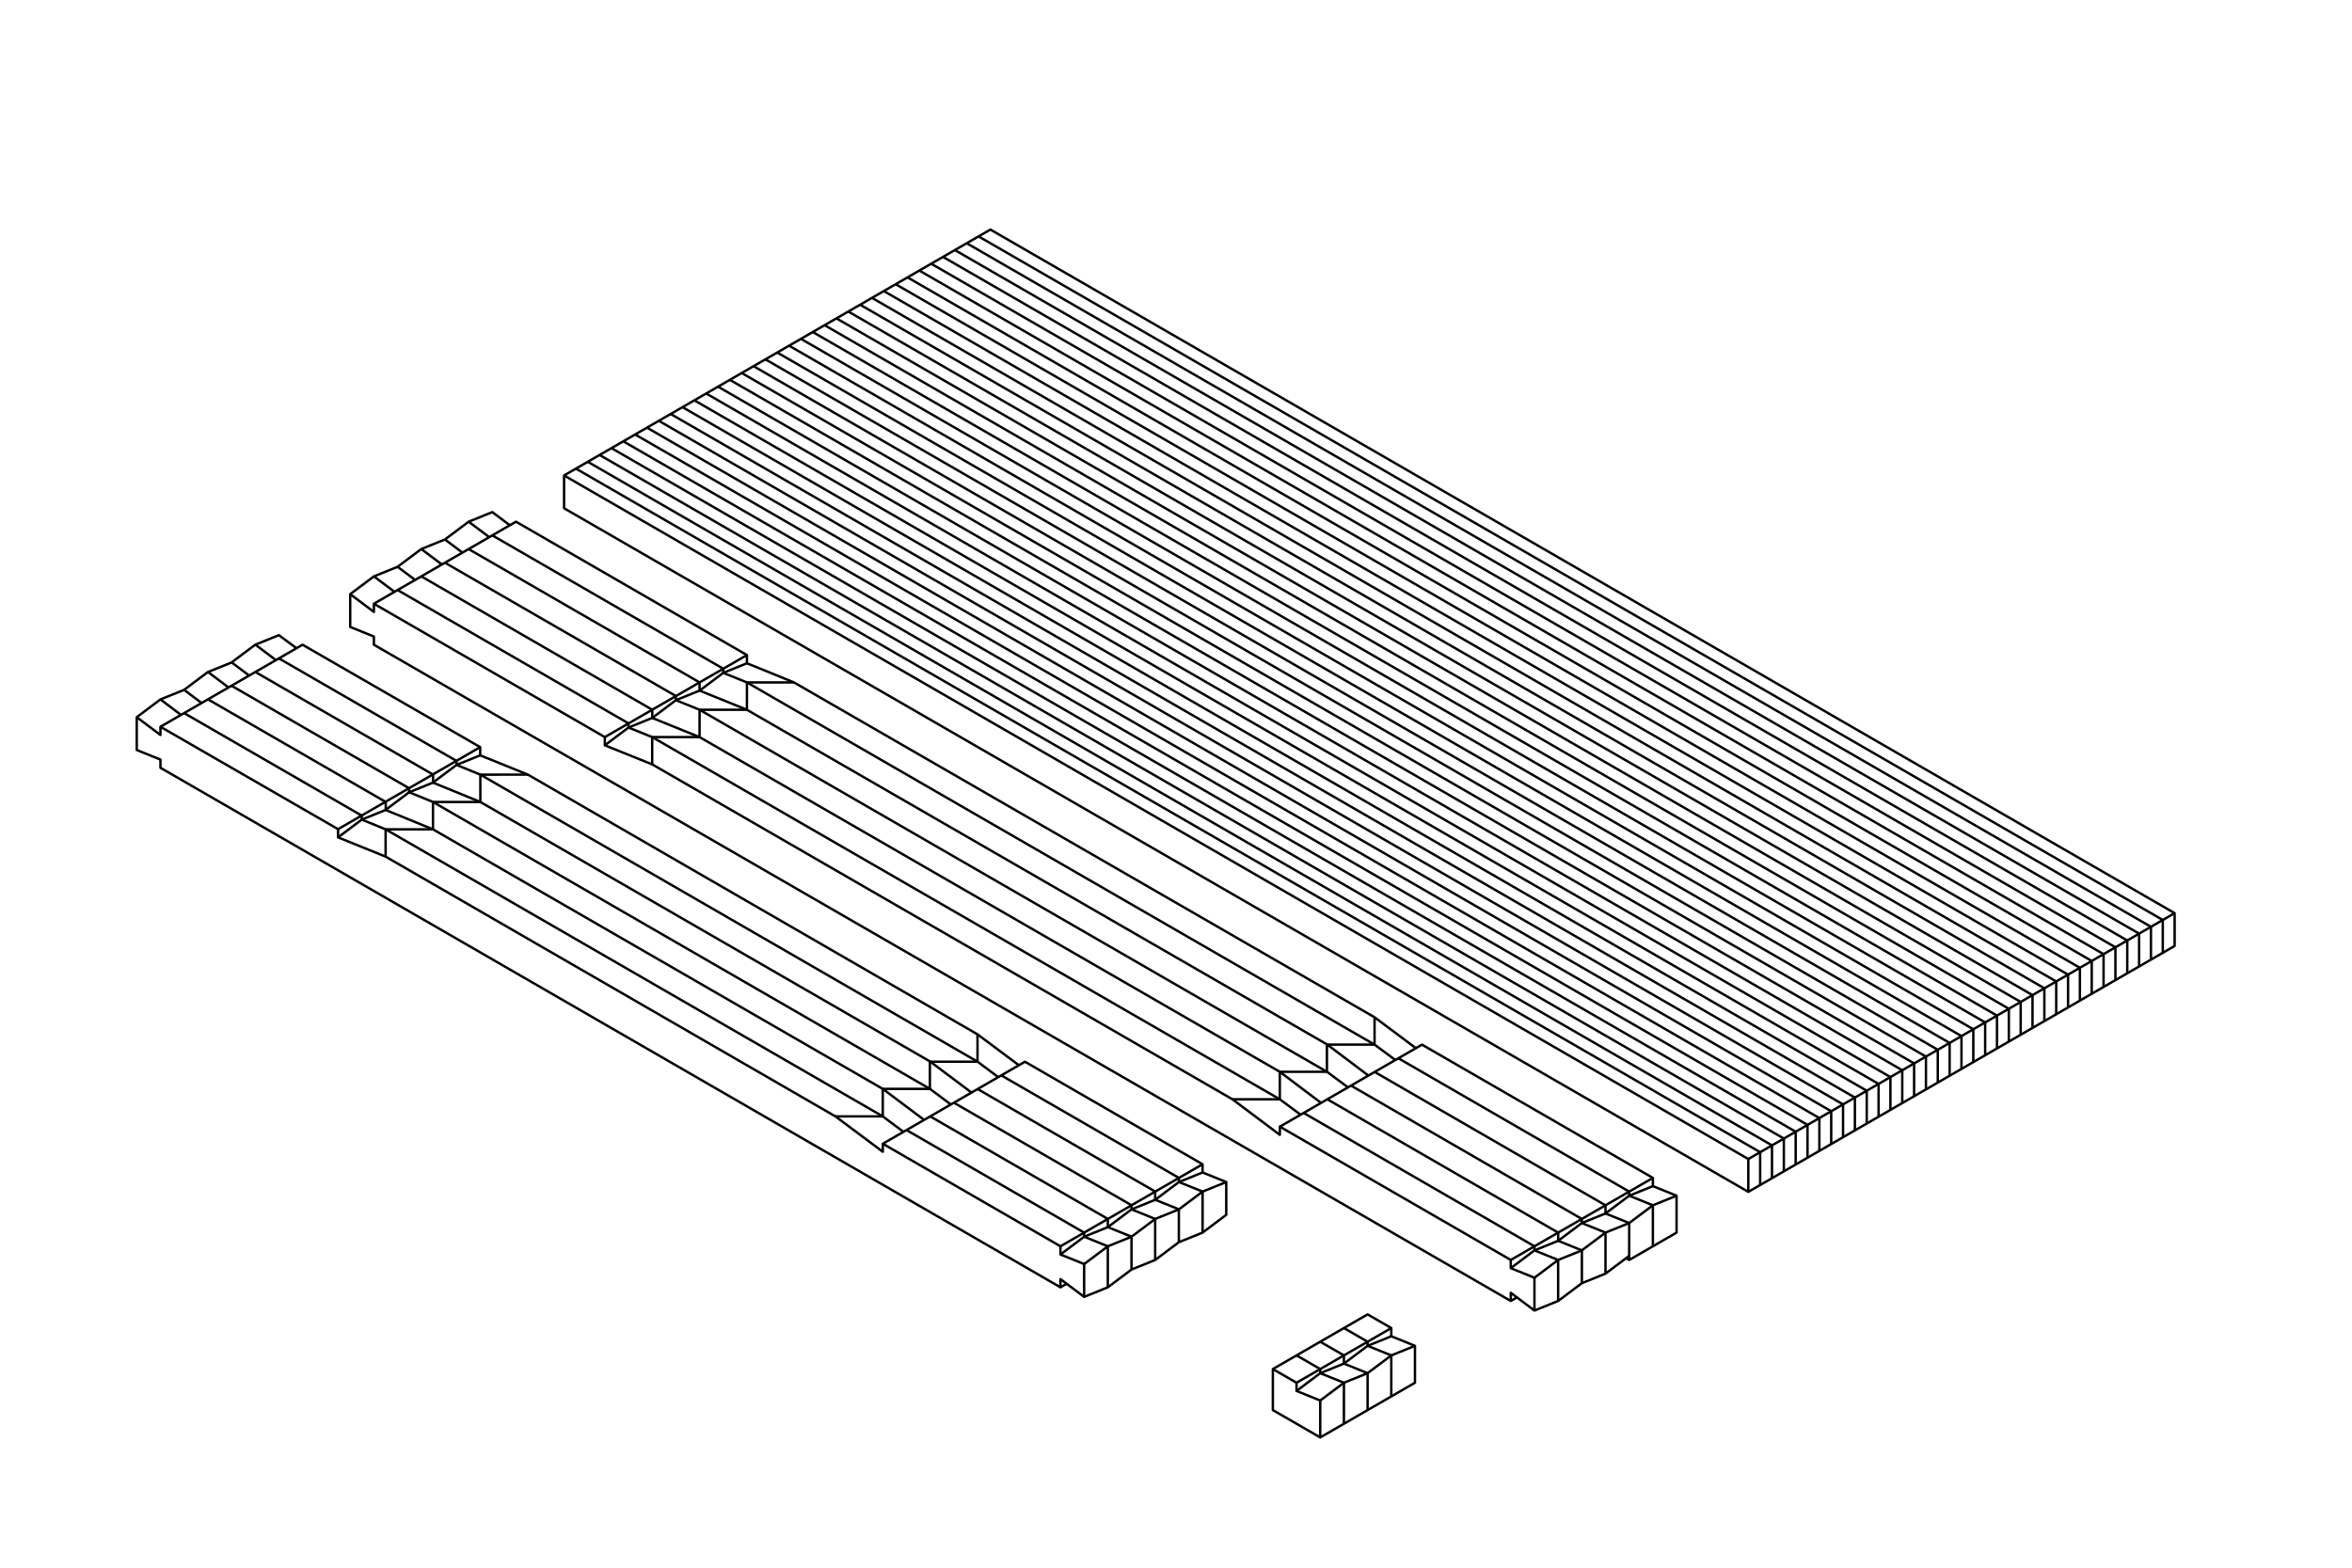 <?xml version="1.0" encoding="UTF-8" standalone="no"?>
<!-- Generator: Adobe Illustrator 17.0.0, SVG Export Plug-In . SVG Version: 6.00 Build 0)  -->

<svg
   xmlns:dc="http://purl.org/dc/elements/1.1/"
   xmlns:cc="http://creativecommons.org/ns#"
   xmlns:rdf="http://www.w3.org/1999/02/22-rdf-syntax-ns#"
   xmlns:svg="http://www.w3.org/2000/svg"
   xmlns="http://www.w3.org/2000/svg"
   xmlns:sodipodi="http://sodipodi.sourceforge.net/DTD/sodipodi-0.dtd"
   xmlns:inkscape="http://www.inkscape.org/namespaces/inkscape"
   version="1.1"
   id="Ebene_2_1_"
   x="0px"
   y="0px"
   width="258mm"
   height="172mm"
   viewBox="0 0 975.118 650.079"
   enable-background="new 0 0 997.143 736.781"
   xml:space="preserve"
   sodipodi:docname="Stapelbett_21.svg"
   inkscape:version="0.92.4 (5da689c313, 2019-01-14)"><defs
   id="defs349" /><sodipodi:namedview
   pagecolor="#ffffff"
   bordercolor="#666666"
   borderopacity="1"
   objecttolerance="10"
   gridtolerance="10"
   guidetolerance="10"
   inkscape:pageopacity="0"
   inkscape:pageshadow="2"
   inkscape:window-width="1920"
   inkscape:window-height="1163"
   id="namedview347"
   showgrid="false"
   units="mm"
   inkscape:zoom="0.32031227"
   inkscape:cx="31.839467"
   inkscape:cy="368.3905"
   inkscape:window-x="0"
   inkscape:window-y="0"
   inkscape:window-maximized="1"
   inkscape:current-layer="Ebene_2_1_" />
<line
   stroke-miterlimit="10"
   x1="405.696"
   y1="98.029"
   x2="896.671"
   y2="381.493"
   id="line2"
   style="fill:none;stroke:#000000;stroke-linejoin:round;stroke-miterlimit:10" />
<line
   stroke-miterlimit="10"
   x1="896.671"
   y1="381.493"
   x2="901.581"
   y2="378.66"
   id="line4"
   style="fill:none;stroke:#000000;stroke-linejoin:round;stroke-miterlimit:10" />
<line
   stroke-miterlimit="10"
   x1="896.671"
   y1="381.493"
   x2="896.671"
   y2="395.099"
   id="line6"
   style="fill:none;stroke:#000000;stroke-linejoin:round;stroke-miterlimit:10" />
<line
   stroke-miterlimit="10"
   x1="400.786"
   y1="100.861"
   x2="891.762"
   y2="384.325"
   id="line8"
   style="fill:none;stroke:#000000;stroke-linejoin:round;stroke-miterlimit:10" />
<line
   stroke-miterlimit="10"
   x1="891.762"
   y1="384.325"
   x2="896.671"
   y2="381.493"
   id="line10"
   style="fill:none;stroke:#000000;stroke-linejoin:round;stroke-miterlimit:10" />
<line
   stroke-miterlimit="10"
   x1="891.762"
   y1="384.325"
   x2="891.762"
   y2="397.931"
   id="line12"
   style="fill:none;stroke:#000000;stroke-linejoin:round;stroke-miterlimit:10" />
<line
   stroke-miterlimit="10"
   x1="395.877"
   y1="103.693"
   x2="886.852"
   y2="387.157"
   id="line14"
   style="fill:none;stroke:#000000;stroke-linejoin:round;stroke-miterlimit:10" />
<line
   stroke-miterlimit="10"
   x1="886.852"
   y1="387.157"
   x2="891.762"
   y2="384.325"
   id="line16"
   style="fill:none;stroke:#000000;stroke-linejoin:round;stroke-miterlimit:10" />
<line
   stroke-miterlimit="10"
   x1="886.852"
   y1="387.157"
   x2="886.852"
   y2="400.763"
   id="line18"
   style="fill:none;stroke:#000000;stroke-linejoin:round;stroke-miterlimit:10" />
<line
   stroke-miterlimit="10"
   x1="390.967"
   y1="106.525"
   x2="881.942"
   y2="389.989"
   id="line20"
   style="fill:none;stroke:#000000;stroke-linejoin:round;stroke-miterlimit:10" />
<line
   stroke-miterlimit="10"
   x1="881.942"
   y1="389.989"
   x2="886.852"
   y2="387.157"
   id="line22"
   style="fill:none;stroke:#000000;stroke-linejoin:round;stroke-miterlimit:10" />
<line
   stroke-miterlimit="10"
   x1="881.942"
   y1="389.989"
   x2="881.942"
   y2="403.596"
   id="line24"
   style="fill:none;stroke:#000000;stroke-linejoin:round;stroke-miterlimit:10" />
<line
   stroke-miterlimit="10"
   x1="386.058"
   y1="109.358"
   x2="877.033"
   y2="392.822"
   id="line26"
   style="fill:none;stroke:#000000;stroke-linejoin:round;stroke-miterlimit:10" />
<line
   stroke-miterlimit="10"
   x1="877.033"
   y1="392.822"
   x2="881.942"
   y2="389.989"
   id="line28"
   style="fill:none;stroke:#000000;stroke-linejoin:round;stroke-miterlimit:10" />
<line
   stroke-miterlimit="10"
   x1="877.033"
   y1="392.822"
   x2="877.033"
   y2="406.428"
   id="line30"
   style="fill:none;stroke:#000000;stroke-linejoin:round;stroke-miterlimit:10" />
<line
   stroke-miterlimit="10"
   x1="381.148"
   y1="112.19"
   x2="872.123"
   y2="395.654"
   id="line32"
   style="fill:none;stroke:#000000;stroke-linejoin:round;stroke-miterlimit:10" />
<line
   stroke-miterlimit="10"
   x1="872.123"
   y1="395.654"
   x2="877.033"
   y2="392.822"
   id="line34"
   style="fill:none;stroke:#000000;stroke-linejoin:round;stroke-miterlimit:10" />
<line
   stroke-miterlimit="10"
   x1="872.123"
   y1="395.654"
   x2="872.123"
   y2="409.26"
   id="line36"
   style="fill:none;stroke:#000000;stroke-linejoin:round;stroke-miterlimit:10" />
<line
   stroke-miterlimit="10"
   x1="376.238"
   y1="115.022"
   x2="867.214"
   y2="398.486"
   id="line38"
   style="fill:none;stroke:#000000;stroke-linejoin:round;stroke-miterlimit:10" />
<line
   stroke-miterlimit="10"
   x1="867.214"
   y1="398.486"
   x2="872.123"
   y2="395.654"
   id="line40"
   style="fill:none;stroke:#000000;stroke-linejoin:round;stroke-miterlimit:10" />
<line
   stroke-miterlimit="10"
   x1="867.214"
   y1="398.486"
   x2="867.214"
   y2="412.092"
   id="line42"
   style="fill:none;stroke:#000000;stroke-linejoin:round;stroke-miterlimit:10" />
<line
   stroke-miterlimit="10"
   x1="371.329"
   y1="117.854"
   x2="862.304"
   y2="401.318"
   id="line44"
   style="fill:none;stroke:#000000;stroke-linejoin:round;stroke-miterlimit:10" />
<line
   stroke-miterlimit="10"
   x1="862.304"
   y1="401.318"
   x2="867.214"
   y2="398.486"
   id="line46"
   style="fill:none;stroke:#000000;stroke-linejoin:round;stroke-miterlimit:10" />
<line
   stroke-miterlimit="10"
   x1="862.304"
   y1="401.318"
   x2="862.304"
   y2="414.925"
   id="line48"
   style="fill:none;stroke:#000000;stroke-linejoin:round;stroke-miterlimit:10" />
<line
   stroke-miterlimit="10"
   x1="366.419"
   y1="120.687"
   x2="857.394"
   y2="404.151"
   id="line50"
   style="fill:none;stroke:#000000;stroke-linejoin:round;stroke-miterlimit:10" />
<line
   stroke-miterlimit="10"
   x1="857.394"
   y1="404.151"
   x2="862.304"
   y2="401.318"
   id="line52"
   style="fill:none;stroke:#000000;stroke-linejoin:round;stroke-miterlimit:10" />
<line
   stroke-miterlimit="10"
   x1="857.394"
   y1="404.151"
   x2="857.394"
   y2="417.757"
   id="line54"
   style="fill:none;stroke:#000000;stroke-linejoin:round;stroke-miterlimit:10" />
<line
   stroke-miterlimit="10"
   x1="361.51"
   y1="123.519"
   x2="852.485"
   y2="406.983"
   id="line56"
   style="fill:none;stroke:#000000;stroke-linejoin:round;stroke-miterlimit:10" />
<line
   stroke-miterlimit="10"
   x1="852.485"
   y1="406.983"
   x2="857.394"
   y2="404.151"
   id="line58"
   style="fill:none;stroke:#000000;stroke-linejoin:round;stroke-miterlimit:10" />
<line
   stroke-miterlimit="10"
   x1="852.485"
   y1="406.983"
   x2="852.485"
   y2="420.589"
   id="line60"
   style="fill:none;stroke:#000000;stroke-linejoin:round;stroke-miterlimit:10" />
<line
   stroke-miterlimit="10"
   x1="356.6"
   y1="126.351"
   x2="847.575"
   y2="409.815"
   id="line62"
   style="fill:none;stroke:#000000;stroke-linejoin:round;stroke-miterlimit:10" />
<line
   stroke-miterlimit="10"
   x1="847.575"
   y1="409.815"
   x2="852.485"
   y2="406.983"
   id="line64"
   style="fill:none;stroke:#000000;stroke-linejoin:round;stroke-miterlimit:10" />
<line
   stroke-miterlimit="10"
   x1="847.575"
   y1="409.815"
   x2="847.575"
   y2="423.421"
   id="line66"
   style="fill:none;stroke:#000000;stroke-linejoin:round;stroke-miterlimit:10" />
<line
   stroke-miterlimit="10"
   x1="351.69"
   y1="129.183"
   x2="842.665"
   y2="412.647"
   id="line68"
   style="fill:none;stroke:#000000;stroke-linejoin:round;stroke-miterlimit:10" />
<line
   stroke-miterlimit="10"
   x1="842.665"
   y1="412.647"
   x2="847.575"
   y2="409.815"
   id="line70"
   style="fill:none;stroke:#000000;stroke-linejoin:round;stroke-miterlimit:10" />
<line
   stroke-miterlimit="10"
   x1="842.665"
   y1="412.647"
   x2="842.665"
   y2="426.254"
   id="line72"
   style="fill:none;stroke:#000000;stroke-linejoin:round;stroke-miterlimit:10" />
<line
   stroke-miterlimit="10"
   x1="346.781"
   y1="132.016"
   x2="837.756"
   y2="415.48"
   id="line74"
   style="fill:none;stroke:#000000;stroke-linejoin:round;stroke-miterlimit:10" />
<line
   stroke-miterlimit="10"
   x1="837.756"
   y1="415.48"
   x2="842.665"
   y2="412.647"
   id="line76"
   style="fill:none;stroke:#000000;stroke-linejoin:round;stroke-miterlimit:10" />
<line
   stroke-miterlimit="10"
   x1="837.756"
   y1="415.48"
   x2="837.756"
   y2="429.086"
   id="line78"
   style="fill:none;stroke:#000000;stroke-linejoin:round;stroke-miterlimit:10" />
<line
   stroke-miterlimit="10"
   x1="341.871"
   y1="134.848"
   x2="832.846"
   y2="418.312"
   id="line80"
   style="fill:none;stroke:#000000;stroke-linejoin:round;stroke-miterlimit:10" />
<line
   stroke-miterlimit="10"
   x1="832.846"
   y1="418.312"
   x2="837.756"
   y2="415.48"
   id="line82"
   style="fill:none;stroke:#000000;stroke-linejoin:round;stroke-miterlimit:10" />
<line
   stroke-miterlimit="10"
   x1="832.846"
   y1="418.312"
   x2="832.846"
   y2="431.918"
   id="line84"
   style="fill:none;stroke:#000000;stroke-linejoin:round;stroke-miterlimit:10" />
<line
   stroke-miterlimit="10"
   x1="336.962"
   y1="137.68"
   x2="827.937"
   y2="421.144"
   id="line86"
   style="fill:none;stroke:#000000;stroke-linejoin:round;stroke-miterlimit:10" />
<line
   stroke-miterlimit="10"
   x1="827.937"
   y1="421.144"
   x2="832.846"
   y2="418.312"
   id="line88"
   style="fill:none;stroke:#000000;stroke-linejoin:round;stroke-miterlimit:10" />
<line
   stroke-miterlimit="10"
   x1="827.937"
   y1="421.144"
   x2="827.937"
   y2="434.751"
   id="line90"
   style="fill:none;stroke:#000000;stroke-linejoin:round;stroke-miterlimit:10" />
<line
   stroke-miterlimit="10"
   x1="332.052"
   y1="140.512"
   x2="823.027"
   y2="423.976"
   id="line92"
   style="fill:none;stroke:#000000;stroke-linejoin:round;stroke-miterlimit:10" />
<line
   stroke-miterlimit="10"
   x1="823.027"
   y1="423.976"
   x2="827.937"
   y2="421.144"
   id="line94"
   style="fill:none;stroke:#000000;stroke-linejoin:round;stroke-miterlimit:10" />
<line
   stroke-miterlimit="10"
   x1="823.027"
   y1="423.976"
   x2="823.027"
   y2="437.583"
   id="line96"
   style="fill:none;stroke:#000000;stroke-linejoin:round;stroke-miterlimit:10" />
<line
   stroke-miterlimit="10"
   x1="327.142"
   y1="143.345"
   x2="818.117"
   y2="426.809"
   id="line98"
   style="fill:none;stroke:#000000;stroke-linejoin:round;stroke-miterlimit:10" />
<line
   stroke-miterlimit="10"
   x1="818.117"
   y1="426.809"
   x2="823.027"
   y2="423.976"
   id="line100"
   style="fill:none;stroke:#000000;stroke-linejoin:round;stroke-miterlimit:10" />
<line
   stroke-miterlimit="10"
   x1="818.117"
   y1="426.809"
   x2="818.117"
   y2="440.415"
   id="line102"
   style="fill:none;stroke:#000000;stroke-linejoin:round;stroke-miterlimit:10" />
<line
   stroke-miterlimit="10"
   x1="322.233"
   y1="146.177"
   x2="813.208"
   y2="429.641"
   id="line104"
   style="fill:none;stroke:#000000;stroke-linejoin:round;stroke-miterlimit:10" />
<line
   stroke-miterlimit="10"
   x1="813.208"
   y1="429.641"
   x2="818.117"
   y2="426.809"
   id="line106"
   style="fill:none;stroke:#000000;stroke-linejoin:round;stroke-miterlimit:10" />
<line
   stroke-miterlimit="10"
   x1="813.208"
   y1="429.641"
   x2="813.208"
   y2="443.247"
   id="line108"
   style="fill:none;stroke:#000000;stroke-linejoin:round;stroke-miterlimit:10" />
<line
   stroke-miterlimit="10"
   x1="317.323"
   y1="149.009"
   x2="808.298"
   y2="432.473"
   id="line110"
   style="fill:none;stroke:#000000;stroke-linejoin:round;stroke-miterlimit:10" />
<line
   stroke-miterlimit="10"
   x1="808.298"
   y1="432.473"
   x2="813.208"
   y2="429.641"
   id="line112"
   style="fill:none;stroke:#000000;stroke-linejoin:round;stroke-miterlimit:10" />
<line
   stroke-miterlimit="10"
   x1="808.298"
   y1="432.473"
   x2="808.298"
   y2="446.08"
   id="line114"
   style="fill:none;stroke:#000000;stroke-linejoin:round;stroke-miterlimit:10" />
<line
   stroke-miterlimit="10"
   x1="312.414"
   y1="151.842"
   x2="803.389"
   y2="435.306"
   id="line116"
   style="fill:none;stroke:#000000;stroke-linejoin:round;stroke-miterlimit:10" />
<line
   stroke-miterlimit="10"
   x1="803.389"
   y1="435.306"
   x2="808.298"
   y2="432.473"
   id="line118"
   style="fill:none;stroke:#000000;stroke-linejoin:round;stroke-miterlimit:10" />
<line
   stroke-miterlimit="10"
   x1="803.389"
   y1="435.306"
   x2="803.389"
   y2="448.912"
   id="line120"
   style="fill:none;stroke:#000000;stroke-linejoin:round;stroke-miterlimit:10" />
<line
   stroke-miterlimit="10"
   x1="307.504"
   y1="154.674"
   x2="798.479"
   y2="438.138"
   id="line122"
   style="fill:none;stroke:#000000;stroke-linejoin:round;stroke-miterlimit:10" />
<line
   stroke-miterlimit="10"
   x1="798.479"
   y1="438.138"
   x2="803.389"
   y2="435.306"
   id="line124"
   style="fill:none;stroke:#000000;stroke-linejoin:round;stroke-miterlimit:10" />
<line
   stroke-miterlimit="10"
   x1="798.479"
   y1="438.138"
   x2="798.479"
   y2="451.744"
   id="line126"
   style="fill:none;stroke:#000000;stroke-linejoin:round;stroke-miterlimit:10" />
<line
   stroke-miterlimit="10"
   x1="302.594"
   y1="157.506"
   x2="793.569"
   y2="440.97"
   id="line128"
   style="fill:none;stroke:#000000;stroke-linejoin:round;stroke-miterlimit:10" />
<line
   stroke-miterlimit="10"
   x1="793.569"
   y1="440.97"
   x2="798.479"
   y2="438.138"
   id="line130"
   style="fill:none;stroke:#000000;stroke-linejoin:round;stroke-miterlimit:10" />
<line
   stroke-miterlimit="10"
   x1="793.569"
   y1="440.97"
   x2="793.569"
   y2="454.576"
   id="line132"
   style="fill:none;stroke:#000000;stroke-linejoin:round;stroke-miterlimit:10" />
<line
   stroke-miterlimit="10"
   x1="297.685"
   y1="160.338"
   x2="788.66"
   y2="443.802"
   id="line134"
   style="fill:none;stroke:#000000;stroke-linejoin:round;stroke-miterlimit:10" />
<line
   stroke-miterlimit="10"
   x1="788.66"
   y1="443.802"
   x2="793.569"
   y2="440.97"
   id="line136"
   style="fill:none;stroke:#000000;stroke-linejoin:round;stroke-miterlimit:10" />
<line
   stroke-miterlimit="10"
   x1="788.66"
   y1="443.802"
   x2="788.66"
   y2="457.409"
   id="line138"
   style="fill:none;stroke:#000000;stroke-linejoin:round;stroke-miterlimit:10" />
<line
   stroke-miterlimit="10"
   x1="292.775"
   y1="163.171"
   x2="783.75"
   y2="446.635"
   id="line140"
   style="fill:none;stroke:#000000;stroke-linejoin:round;stroke-miterlimit:10" />
<line
   stroke-miterlimit="10"
   x1="783.75"
   y1="446.635"
   x2="788.66"
   y2="443.802"
   id="line142"
   style="fill:none;stroke:#000000;stroke-linejoin:round;stroke-miterlimit:10" />
<line
   stroke-miterlimit="10"
   x1="783.75"
   y1="446.635"
   x2="783.75"
   y2="460.241"
   id="line144"
   style="fill:none;stroke:#000000;stroke-linejoin:round;stroke-miterlimit:10" />
<line
   stroke-miterlimit="10"
   x1="287.866"
   y1="166.003"
   x2="778.841"
   y2="449.467"
   id="line146"
   style="fill:none;stroke:#000000;stroke-linejoin:round;stroke-miterlimit:10" />
<line
   stroke-miterlimit="10"
   x1="778.841"
   y1="449.467"
   x2="783.75"
   y2="446.635"
   id="line148"
   style="fill:none;stroke:#000000;stroke-linejoin:round;stroke-miterlimit:10" />
<line
   stroke-miterlimit="10"
   x1="778.841"
   y1="449.467"
   x2="778.841"
   y2="463.073"
   id="line150"
   style="fill:none;stroke:#000000;stroke-linejoin:round;stroke-miterlimit:10" />
<line
   stroke-miterlimit="10"
   x1="282.956"
   y1="168.835"
   x2="773.931"
   y2="452.299"
   id="line152"
   style="fill:none;stroke:#000000;stroke-linejoin:round;stroke-miterlimit:10" />
<line
   stroke-miterlimit="10"
   x1="773.931"
   y1="452.299"
   x2="778.841"
   y2="449.467"
   id="line154"
   style="fill:none;stroke:#000000;stroke-linejoin:round;stroke-miterlimit:10" />
<line
   stroke-miterlimit="10"
   x1="773.931"
   y1="452.299"
   x2="773.931"
   y2="465.905"
   id="line156"
   style="fill:none;stroke:#000000;stroke-linejoin:round;stroke-miterlimit:10" />
<line
   stroke-miterlimit="10"
   x1="278.046"
   y1="171.667"
   x2="769.021"
   y2="455.131"
   id="line158"
   style="fill:none;stroke:#000000;stroke-linejoin:round;stroke-miterlimit:10" />
<line
   stroke-miterlimit="10"
   x1="769.021"
   y1="455.131"
   x2="773.931"
   y2="452.299"
   id="line160"
   style="fill:none;stroke:#000000;stroke-linejoin:round;stroke-miterlimit:10" />
<line
   stroke-miterlimit="10"
   x1="769.021"
   y1="455.131"
   x2="769.021"
   y2="468.738"
   id="line162"
   style="fill:none;stroke:#000000;stroke-linejoin:round;stroke-miterlimit:10" />
<line
   stroke-miterlimit="10"
   x1="273.137"
   y1="174.5"
   x2="764.112"
   y2="457.964"
   id="line164"
   style="fill:none;stroke:#000000;stroke-linejoin:round;stroke-miterlimit:10" />
<line
   stroke-miterlimit="10"
   x1="764.112"
   y1="457.964"
   x2="769.021"
   y2="455.131"
   id="line166"
   style="fill:none;stroke:#000000;stroke-linejoin:round;stroke-miterlimit:10" />
<line
   stroke-miterlimit="10"
   x1="764.112"
   y1="457.964"
   x2="764.112"
   y2="471.57"
   id="line168"
   style="fill:none;stroke:#000000;stroke-linejoin:round;stroke-miterlimit:10" />
<line
   stroke-miterlimit="10"
   x1="268.227"
   y1="177.332"
   x2="759.202"
   y2="460.796"
   id="line170"
   style="fill:none;stroke:#000000;stroke-linejoin:round;stroke-miterlimit:10" />
<line
   stroke-miterlimit="10"
   x1="759.202"
   y1="460.796"
   x2="764.112"
   y2="457.964"
   id="line172"
   style="fill:none;stroke:#000000;stroke-linejoin:round;stroke-miterlimit:10" />
<line
   stroke-miterlimit="10"
   x1="759.202"
   y1="460.796"
   x2="759.202"
   y2="474.402"
   id="line174"
   style="fill:none;stroke:#000000;stroke-linejoin:round;stroke-miterlimit:10" />
<line
   stroke-miterlimit="10"
   x1="263.318"
   y1="180.164"
   x2="754.293"
   y2="463.628"
   id="line176"
   style="fill:none;stroke:#000000;stroke-linejoin:round;stroke-miterlimit:10" />
<line
   stroke-miterlimit="10"
   x1="754.293"
   y1="463.628"
   x2="759.202"
   y2="460.796"
   id="line178"
   style="fill:none;stroke:#000000;stroke-linejoin:round;stroke-miterlimit:10" />
<line
   stroke-miterlimit="10"
   x1="754.293"
   y1="463.628"
   x2="754.293"
   y2="477.234"
   id="line180"
   style="fill:none;stroke:#000000;stroke-linejoin:round;stroke-miterlimit:10" />
<line
   stroke-miterlimit="10"
   x1="258.408"
   y1="182.996"
   x2="749.383"
   y2="466.46"
   id="line182"
   style="fill:none;stroke:#000000;stroke-linejoin:round;stroke-miterlimit:10" />
<line
   stroke-miterlimit="10"
   x1="749.383"
   y1="466.46"
   x2="754.293"
   y2="463.628"
   id="line184"
   style="fill:none;stroke:#000000;stroke-linejoin:round;stroke-miterlimit:10" />
<line
   stroke-miterlimit="10"
   x1="749.383"
   y1="466.46"
   x2="749.383"
   y2="480.067"
   id="line186"
   style="fill:none;stroke:#000000;stroke-linejoin:round;stroke-miterlimit:10" />
<line
   stroke-miterlimit="10"
   x1="253.498"
   y1="185.829"
   x2="744.473"
   y2="469.293"
   id="line188"
   style="fill:none;stroke:#000000;stroke-linejoin:round;stroke-miterlimit:10" />
<line
   stroke-miterlimit="10"
   x1="744.473"
   y1="469.293"
   x2="749.383"
   y2="466.46"
   id="line190"
   style="fill:none;stroke:#000000;stroke-linejoin:round;stroke-miterlimit:10" />
<line
   stroke-miterlimit="10"
   x1="744.473"
   y1="469.293"
   x2="744.473"
   y2="482.899"
   id="line192"
   style="fill:none;stroke:#000000;stroke-linejoin:round;stroke-miterlimit:10" />
<line
   stroke-miterlimit="10"
   x1="248.589"
   y1="188.661"
   x2="739.564"
   y2="472.125"
   id="line194"
   style="fill:none;stroke:#000000;stroke-linejoin:round;stroke-miterlimit:10" />
<line
   stroke-miterlimit="10"
   x1="739.564"
   y1="472.125"
   x2="744.473"
   y2="469.293"
   id="line196"
   style="fill:none;stroke:#000000;stroke-linejoin:round;stroke-miterlimit:10" />
<line
   stroke-miterlimit="10"
   x1="739.564"
   y1="472.125"
   x2="739.564"
   y2="485.731"
   id="line198"
   style="fill:none;stroke:#000000;stroke-linejoin:round;stroke-miterlimit:10" />
<line
   stroke-miterlimit="10"
   x1="243.679"
   y1="191.493"
   x2="734.654"
   y2="474.957"
   id="line200"
   style="fill:none;stroke:#000000;stroke-linejoin:round;stroke-miterlimit:10" />
<line
   stroke-miterlimit="10"
   x1="734.654"
   y1="474.957"
   x2="739.564"
   y2="472.125"
   id="line202"
   style="fill:none;stroke:#000000;stroke-linejoin:round;stroke-miterlimit:10" />
<line
   stroke-miterlimit="10"
   x1="734.654"
   y1="474.957"
   x2="734.654"
   y2="488.563"
   id="line204"
   style="fill:none;stroke:#000000;stroke-linejoin:round;stroke-miterlimit:10" />
<line
   stroke-miterlimit="10"
   x1="238.77"
   y1="194.325"
   x2="729.745"
   y2="477.789"
   id="line206"
   style="fill:none;stroke:#000000;stroke-linejoin:round;stroke-miterlimit:10" />
<line
   stroke-miterlimit="10"
   x1="729.745"
   y1="477.789"
   x2="734.654"
   y2="474.957"
   id="line208"
   style="fill:none;stroke:#000000;stroke-linejoin:round;stroke-miterlimit:10" />
<line
   stroke-miterlimit="10"
   x1="729.745"
   y1="477.789"
   x2="729.745"
   y2="491.396"
   id="line210"
   style="fill:none;stroke:#000000;stroke-linejoin:round;stroke-miterlimit:10" />
<line
   stroke-miterlimit="10"
   x1="233.86"
   y1="197.158"
   x2="724.835"
   y2="480.622"
   id="line212"
   style="fill:none;stroke:#000000;stroke-linejoin:round;stroke-miterlimit:10" />
<line
   stroke-miterlimit="10"
   x1="724.835"
   y1="480.622"
   x2="729.745"
   y2="477.789"
   id="line214"
   style="fill:none;stroke:#000000;stroke-linejoin:round;stroke-miterlimit:10" />
<line
   stroke-miterlimit="10"
   x1="724.835"
   y1="480.622"
   x2="724.835"
   y2="494.228"
   id="line216"
   style="fill:none;stroke:#000000;stroke-linejoin:round;stroke-miterlimit:10" />
<line
   stroke-miterlimit="10"
   x1="498.571"
   y1="482.787"
   x2="439.654"
   y2="516.804"
   id="line218"
   style="fill:none;stroke:#000000;stroke-linejoin:round;stroke-miterlimit:10" />
<line
   stroke-miterlimit="10"
   x1="442.216"
   y1="532.333"
   x2="439.654"
   y2="533.812"
   id="line220"
   style="fill:none;stroke:#000000;stroke-linejoin:round;stroke-miterlimit:10" />
<polyline
   stroke-miterlimit="10"
   points="557.175,607.413 566.994,613.082   566.994,614.783 576.814,618.751 576.814,635.759 "
   id="polyline222"
   style="fill:none;stroke:#000000;stroke-linejoin:round;stroke-miterlimit:10"
   transform="translate(0,-56.702)" />
<polyline
   stroke-miterlimit="10"
   points="547.355,613.081 557.175,618.751   557.175,622.153 566.994,626.121 566.994,641.428 "
   id="polyline224"
   style="fill:none;stroke:#000000;stroke-linejoin:round;stroke-miterlimit:10"
   transform="translate(0,-56.702)" />
<polyline
   stroke-miterlimit="10"
   points="537.536,618.752 547.355,624.421   547.355,626.122 557.175,630.09 557.175,647.098 "
   id="polyline226"
   style="fill:none;stroke:#000000;stroke-linejoin:round;stroke-miterlimit:10"
   transform="translate(0,-56.702)" />
<polyline
   stroke-miterlimit="10"
   points="527.716,624.42 537.536,630.09   537.536,633.492 547.355,637.46 547.355,652.767 "
   id="polyline228"
   style="fill:none;stroke:#000000;stroke-linejoin:round;stroke-miterlimit:10"
   transform="translate(0,-56.702)" />
<path
   stroke-miterlimit="10"
   d="M 557.175,573.388"
   id="path230"
   inkscape:connector-curvature="0"
   style="fill:none;stroke:#000000;stroke-linejoin:round;stroke-miterlimit:10" />
<path
   stroke-miterlimit="10"
   d="M 547.355,580.758"
   id="path232"
   inkscape:connector-curvature="0"
   style="fill:none;stroke:#000000;stroke-linejoin:round;stroke-miterlimit:10" />
<polyline
   stroke-miterlimit="10"
   points="346.347,519.635 365.986,519.635   365.986,508.237 385.523,508.237 385.523,496.96 405.264,496.96 405.264,485.621 "
   id="polyline234"
   style="fill:none;stroke:#000000;stroke-linejoin:round;stroke-miterlimit:10"
   transform="translate(0,-56.702)" />
<polyline
   stroke-miterlimit="10"
   points="674.164,578.437 675.447,579.178   695.086,567.832 695.086,552.526 685.267,548.558 685.267,545.156 589.538,489.887 530.621,523.9 "
   id="polyline236"
   style="fill:none;stroke:#000000;stroke-linejoin:round;stroke-miterlimit:10"
   transform="translate(0,-56.702)" />
<polyline
   stroke-miterlimit="10"
   points="510.96,512.553 530.599,512.553   530.599,501.155 550.136,501.155 550.136,489.878 569.877,489.878 569.877,478.539 "
   id="polyline238"
   style="fill:none;stroke:#000000;stroke-linejoin:round;stroke-miterlimit:10"
   transform="translate(0,-56.702)" />
<polyline
   stroke-miterlimit="10"
   points="439.654,576.908 449.474,569.538   459.293,565.569 469.113,558.199 478.932,554.23 488.752,546.866 498.571,542.891 "
   id="polyline240"
   style="fill:none;stroke:#000000;stroke-linejoin:round;stroke-miterlimit:10"
   transform="translate(0,-56.702)" />
<polyline
   stroke-miterlimit="10"
   points="449.474,580.876 459.294,573.506   469.113,569.537 478.933,562.167 488.752,558.198 498.572,550.834 508.391,546.859 "
   id="polyline242"
   style="fill:none;stroke:#000000;stroke-linejoin:round;stroke-miterlimit:10"
   transform="translate(0,-56.702)" />
<line
   stroke-miterlimit="10"
   x1="685.267"
   y1="488.454"
   x2="626.35"
   y2="522.471"
   id="line244"
   style="fill:none;stroke:#000000;stroke-linejoin:round;stroke-miterlimit:10" />
<polyline
   stroke-miterlimit="10"
   points="628.912,594.702 626.35,596.181   155.014,324.057 155.014,320.655 145.194,316.686 145.194,303.081 155.014,295.711 164.833,291.742 174.654,284.372   184.473,280.403 194.293,273.039 204.112,269.064 211.369,274.512 "
   id="polyline246"
   style="fill:none;stroke:#000000;stroke-linejoin:round;stroke-miterlimit:10"
   transform="translate(0,-56.702)" />
<polyline
   stroke-miterlimit="10"
   points="626.35,582.575 636.17,575.205   645.989,571.236 655.809,563.866 665.628,559.897 675.448,552.533 685.267,548.558 "
   id="polyline248"
   style="fill:none;stroke:#000000;stroke-linejoin:round;stroke-miterlimit:10"
   transform="translate(0,-56.702)" />
<polyline
   stroke-miterlimit="10"
   points="636.169,586.543 645.989,579.173   655.808,575.204 665.628,567.834 675.447,563.865 685.267,556.501 695.086,552.526 "
   id="polyline250"
   style="fill:none;stroke:#000000;stroke-linejoin:round;stroke-miterlimit:10"
   transform="translate(0,-56.702)" />
<line
   stroke-miterlimit="10"
   x1="199.077"
   y1="309.817"
   x2="140.16"
   y2="343.834"
   id="line252"
   style="fill:none;stroke:#000000;stroke-linejoin:round;stroke-miterlimit:10" />
<polyline
   stroke-miterlimit="10"
   points="140.16,403.938 149.98,396.568   159.799,392.599 169.619,385.229 179.438,381.26 189.258,373.896 199.077,369.921 "
   id="polyline254"
   style="fill:none;stroke:#000000;stroke-linejoin:round;stroke-miterlimit:10"
   transform="translate(0,-56.702)" />
<line
   stroke-miterlimit="10"
   x1="309.671"
   y1="271.638"
   x2="250.753"
   y2="305.655"
   id="line256"
   style="fill:none;stroke:#000000;stroke-linejoin:round;stroke-miterlimit:10" />
<polyline
   stroke-miterlimit="10"
   points="250.753,365.759 260.573,358.389   270.392,354.42 280.212,347.05 290.031,343.081 299.852,335.717 309.671,331.742 "
   id="polyline258"
   style="fill:none;stroke:#000000;stroke-linejoin:round;stroke-miterlimit:10"
   transform="translate(0,-56.702)" />
<polyline
   stroke-miterlimit="10"
   points="270.392,373.666 270.392,362.356   290.031,362.356 290.031,351.018 309.67,351.018 309.67,339.679 329.165,339.679 "
   id="polyline260"
   style="fill:none;stroke:#000000;stroke-linejoin:round;stroke-miterlimit:10"
   transform="translate(0,-56.702)" />
<polyline
   stroke-miterlimit="10"
   points="159.87,411.918 159.87,400.608   179.509,400.608 179.509,389.27 199.148,389.27 199.148,377.931 218.863,377.919 "
   id="polyline262"
   style="fill:none;stroke:#000000;stroke-linejoin:round;stroke-miterlimit:10"
   transform="translate(0,-56.702)" />
<polyline
   stroke-miterlimit="10"
   points="422.408,498.422 405.264,485.621   218.863,377.919 199.077,369.921 199.077,366.519 125.431,324.057 66.513,358.073 "
   id="polyline264"
   style="fill:none;stroke:#000000;stroke-linejoin:round;stroke-miterlimit:10"
   transform="translate(0,-56.702)" />
<polyline
   stroke-miterlimit="10"
   points="586.966,491.319 569.877,478.539   329.165,339.679 309.671,331.742 309.671,328.34 213.931,273.033 155.014,307.049 155.014,310.451 145.194,303.081 "
   id="polyline266"
   style="fill:none;stroke:#000000;stroke-linejoin:round;stroke-miterlimit:10"
   transform="translate(0,-56.702)" />
<line
   stroke-miterlimit="10"
   x1="66.513"
   y1="290.032"
   x2="75.038"
   y2="296.45"
   id="line268"
   style="fill:none;stroke:#000000;stroke-linejoin:round;stroke-miterlimit:10" />
<line
   stroke-miterlimit="10"
   x1="76.333"
   y1="286.063"
   x2="83.569"
   y2="291.511"
   id="line270"
   style="fill:none;stroke:#000000;stroke-linejoin:round;stroke-miterlimit:10" />
<line
   stroke-miterlimit="10"
   x1="86.278"
   y1="278.693"
   x2="94.802"
   y2="285.111"
   id="line272"
   style="fill:none;stroke:#000000;stroke-linejoin:round;stroke-miterlimit:10" />
<line
   stroke-miterlimit="10"
   x1="96.098"
   y1="274.724"
   x2="103.334"
   y2="280.172"
   id="line274"
   style="fill:none;stroke:#000000;stroke-linejoin:round;stroke-miterlimit:10" />
<line
   stroke-miterlimit="10"
   x1="105.917"
   y1="267.355"
   x2="114.441"
   y2="273.773"
   id="line276"
   style="fill:none;stroke:#000000;stroke-linejoin:round;stroke-miterlimit:10" />
<polyline
   stroke-miterlimit="10"
   points="122.973,325.536 115.611,320.087   105.792,324.062 95.972,331.426 86.153,335.395 76.332,342.765 66.513,346.734 56.693,354.104 56.694,367.711 66.513,371.679   66.513,375.081 439.654,590.514 439.654,587.112 449.474,594.482 459.293,590.514 469.113,583.143 478.932,579.175 488.752,571.804   498.571,567.836 508.391,560.465 508.391,546.859 498.571,542.891 498.571,539.489 424.925,496.969 366.008,530.982   366.008,534.314 346.347,519.635 159.87,411.918 140.16,403.938 140.16,400.536 66.513,358.073 66.513,361.475 56.693,354.104 "
   id="polyline278"
   style="fill:none;stroke:#000000;stroke-linejoin:round;stroke-miterlimit:10"
   transform="translate(0,-56.702)" />
<polyline
   stroke-miterlimit="10"
   points="76.335,352.403 149.979,394.923   149.98,396.568 159.87,400.608 365.986,519.635 374.582,526.053 "
   id="polyline280"
   style="fill:none;stroke:#000000;stroke-linejoin:round;stroke-miterlimit:10"
   transform="translate(0,-56.702)" />
<polyline
   stroke-miterlimit="10"
   points="86.278,346.734 159.922,389.254   159.923,392.599 179.509,400.608 365.986,508.237 383.129,521.098 "
   id="polyline282"
   style="fill:none;stroke:#000000;stroke-linejoin:round;stroke-miterlimit:10"
   transform="translate(0,-56.702)" />
<polyline
   stroke-miterlimit="10"
   points="366.008,530.982 439.654,573.506   439.654,576.908 449.474,580.876 449.474,594.482 "
   id="polyline284"
   style="fill:none;stroke:#000000;stroke-linejoin:round;stroke-miterlimit:10"
   transform="translate(0,-56.702)" />
<polyline
   stroke-miterlimit="10"
   points="385.646,519.634 459.292,562.158   459.292,565.56 469.112,569.528 469.112,583.134 "
   id="polyline286"
   style="fill:none;stroke:#000000;stroke-linejoin:round;stroke-miterlimit:10"
   transform="translate(0,-56.702)" />
<polyline
   stroke-miterlimit="10"
   points="375.827,525.312 449.473,567.836   449.473,569.537 459.293,573.506 459.293,590.514 "
   id="polyline288"
   style="fill:none;stroke:#000000;stroke-linejoin:round;stroke-miterlimit:10"
   transform="translate(0,-56.702)" />
<polyline
   stroke-miterlimit="10"
   points="95.964,341.051 169.609,383.571   169.61,385.216 179.5,389.256 385.616,508.283 394.212,514.701 "
   id="polyline290"
   style="fill:none;stroke:#000000;stroke-linejoin:round;stroke-miterlimit:10"
   transform="translate(0,-56.702)" />
<polyline
   stroke-miterlimit="10"
   points="105.908,335.382 179.552,377.902   179.553,381.247 199.139,389.256 385.616,496.885 402.758,509.746 "
   id="polyline292"
   style="fill:none;stroke:#000000;stroke-linejoin:round;stroke-miterlimit:10"
   transform="translate(0,-56.702)" />
<polyline
   stroke-miterlimit="10"
   points="405.276,508.282 478.922,550.806   478.922,554.208 488.742,558.177 488.742,571.782 "
   id="polyline294"
   style="fill:none;stroke:#000000;stroke-linejoin:round;stroke-miterlimit:10"
   transform="translate(0,-56.702)" />
<polyline
   stroke-miterlimit="10"
   points="395.457,513.96 469.103,556.484   469.103,558.185 478.922,562.154 478.923,579.162 "
   id="polyline296"
   style="fill:none;stroke:#000000;stroke-linejoin:round;stroke-miterlimit:10"
   transform="translate(0,-56.702)" />
<polyline
   stroke-miterlimit="10"
   points="115.631,329.723 189.276,372.243   189.277,373.888 199.167,377.928 405.283,496.955 413.879,503.373 "
   id="polyline298"
   style="fill:none;stroke:#000000;stroke-linejoin:round;stroke-miterlimit:10"
   transform="translate(0,-56.702)" />
<polyline
   stroke-miterlimit="10"
   points="415.124,502.632 488.77,545.156   488.77,546.857 498.589,550.826 498.59,567.834 "
   id="polyline300"
   style="fill:none;stroke:#000000;stroke-linejoin:round;stroke-miterlimit:10"
   transform="translate(0,-56.702)" />
<line
   stroke-miterlimit="10"
   x1="537.536"
   y1="573.388"
   x2="576.814"
   y2="550.711"
   id="line302"
   style="fill:none;stroke:#000000;stroke-linejoin:round;stroke-miterlimit:10" />
<polyline
   stroke-miterlimit="10"
   points="537.536,633.492 547.355,626.122   557.175,622.153 566.994,614.783 576.814,610.815 "
   id="polyline304"
   style="fill:none;stroke:#000000;stroke-linejoin:round;stroke-miterlimit:10"
   transform="translate(0,-56.702)" />
<polyline
   stroke-miterlimit="10"
   points="547.355,637.46 557.174,630.09   566.994,626.121 576.813,618.751 586.633,614.783 "
   id="polyline306"
   style="fill:none;stroke:#000000;stroke-linejoin:round;stroke-miterlimit:10"
   transform="translate(0,-56.702)" />
<polygon
   stroke-miterlimit="10"
   points="586.633,630.089 547.355,652.767 527.716,641.428 527.716,624.42 566.994,601.743 576.814,607.413 576.814,610.815 586.633,614.783 "
   id="polygon308"
   style="fill:none;stroke:#000000;stroke-linejoin:round;stroke-miterlimit:10"
   transform="translate(0,-56.702)" />
<polygon
   stroke-miterlimit="10"
   points="901.581,435.362 410.606,151.898 233.86,253.86 233.86,267.466 724.835,550.93 901.581,448.969 "
   id="polygon310"
   style="fill:none;stroke:#000000;stroke-linejoin:round;stroke-miterlimit:10"
   transform="translate(0,-56.702)" />
<polyline
   stroke-miterlimit="10"
   points="626.35,596.181 626.35,592.78   636.169,600.15 645.989,596.182 655.808,588.812 665.628,584.844 675.447,577.474 "
   id="polyline312"
   style="fill:none;stroke:#000000;stroke-linejoin:round;stroke-miterlimit:10"
   transform="translate(0,-56.702)" />
<polyline
   stroke-miterlimit="10"
   points="155.014,307.049 250.753,362.357   250.753,365.759 270.392,373.666 510.96,512.553 530.61,527.292 530.621,523.9 626.35,579.173 626.35,582.575 636.169,586.543   636.169,600.15 "
   id="polyline314"
   style="fill:none;stroke:#000000;stroke-linejoin:round;stroke-miterlimit:10"
   transform="translate(0,-56.702)" />
<polyline
   stroke-miterlimit="10"
   points="645.989,596.182 645.989,579.173   636.17,575.205 636.164,573.505 540.497,518.226 "
   id="polyline316"
   style="fill:none;stroke:#000000;stroke-linejoin:round;stroke-miterlimit:10"
   transform="translate(0,-56.702)" />
<polyline
   stroke-miterlimit="10"
   points="539.155,518.891 530.599,512.553   270.392,362.356 260.573,358.389 260.573,356.672 164.828,301.379 "
   id="polyline318"
   style="fill:none;stroke:#000000;stroke-linejoin:round;stroke-miterlimit:10"
   transform="translate(0,-56.702)" />
<line
   stroke-miterlimit="10"
   x1="155.014"
   y1="239.009"
   x2="163.559"
   y2="245.414"
   id="line320"
   style="fill:none;stroke:#000000;stroke-linejoin:round;stroke-miterlimit:10" />
<polyline
   stroke-miterlimit="10"
   points="655.838,588.812 655.838,575.206   646.018,571.237 646.012,567.849 550.345,512.57 "
   id="polyline322"
   style="fill:none;stroke:#000000;stroke-linejoin:round;stroke-miterlimit:10"
   transform="translate(0,-56.702)" />
<polyline
   stroke-miterlimit="10"
   points="547.7,514.041 530.599,501.155   290.031,362.356 270.422,354.42 270.422,351.017 174.676,295.723 "
   id="polyline324"
   style="fill:none;stroke:#000000;stroke-linejoin:round;stroke-miterlimit:10"
   transform="translate(0,-56.702)" />
<line
   stroke-miterlimit="10"
   x1="164.833"
   y1="235.04"
   x2="172.097"
   y2="240.48"
   id="line326"
   style="fill:none;stroke:#000000;stroke-linejoin:round;stroke-miterlimit:10" />
<polyline
   stroke-miterlimit="10"
   points="675.447,579.178 675.447,563.868   665.628,559.899 665.622,556.511 569.954,501.232 "
   id="polyline328"
   style="fill:none;stroke:#000000;stroke-linejoin:round;stroke-miterlimit:10"
   transform="translate(0,-56.702)" />
<polyline
   stroke-miterlimit="10"
   points="567.309,502.702 550.208,489.817   309.64,351.018 290.031,343.082 290.031,339.679 194.286,284.385 "
   id="polyline330"
   style="fill:none;stroke:#000000;stroke-linejoin:round;stroke-miterlimit:10"
   transform="translate(0,-56.702)" />
<line
   stroke-miterlimit="10"
   x1="184.443"
   y1="223.702"
   x2="191.706"
   y2="229.142"
   id="line332"
   style="fill:none;stroke:#000000;stroke-linejoin:round;stroke-miterlimit:10" />
<polyline
   stroke-miterlimit="10"
   points="665.628,584.843 665.628,567.834   655.809,563.866 655.803,562.166 560.136,506.887 "
   id="polyline334"
   style="fill:none;stroke:#000000;stroke-linejoin:round;stroke-miterlimit:10"
   transform="translate(0,-56.702)" />
<polyline
   stroke-miterlimit="10"
   points="558.794,507.551 550.238,501.214   290.031,351.017 280.212,347.05 280.212,345.333 184.467,290.04 "
   id="polyline336"
   style="fill:none;stroke:#000000;stroke-linejoin:round;stroke-miterlimit:10"
   transform="translate(0,-56.702)" />
<line
   stroke-miterlimit="10"
   x1="174.654"
   y1="227.67"
   x2="183.198"
   y2="234.075"
   id="line338"
   style="fill:none;stroke:#000000;stroke-linejoin:round;stroke-miterlimit:10" />
<polyline
   stroke-miterlimit="10"
   points="685.267,573.51 685.267,556.501   675.448,552.533 675.442,550.833 579.775,495.554 "
   id="polyline340"
   style="fill:none;stroke:#000000;stroke-linejoin:round;stroke-miterlimit:10"
   transform="translate(0,-56.702)" />
<polyline
   stroke-miterlimit="10"
   points="578.433,496.219 569.877,489.881   309.67,339.684 299.852,335.717 299.852,334 204.106,278.707 "
   id="polyline342"
   style="fill:none;stroke:#000000;stroke-linejoin:round;stroke-miterlimit:10"
   transform="translate(0,-56.702)" />
<line
   stroke-miterlimit="10"
   x1="194.293"
   y1="216.337"
   x2="202.837"
   y2="222.742"
   id="line344"
   style="fill:none;stroke:#000000;stroke-linejoin:round;stroke-miterlimit:10" />
</svg>